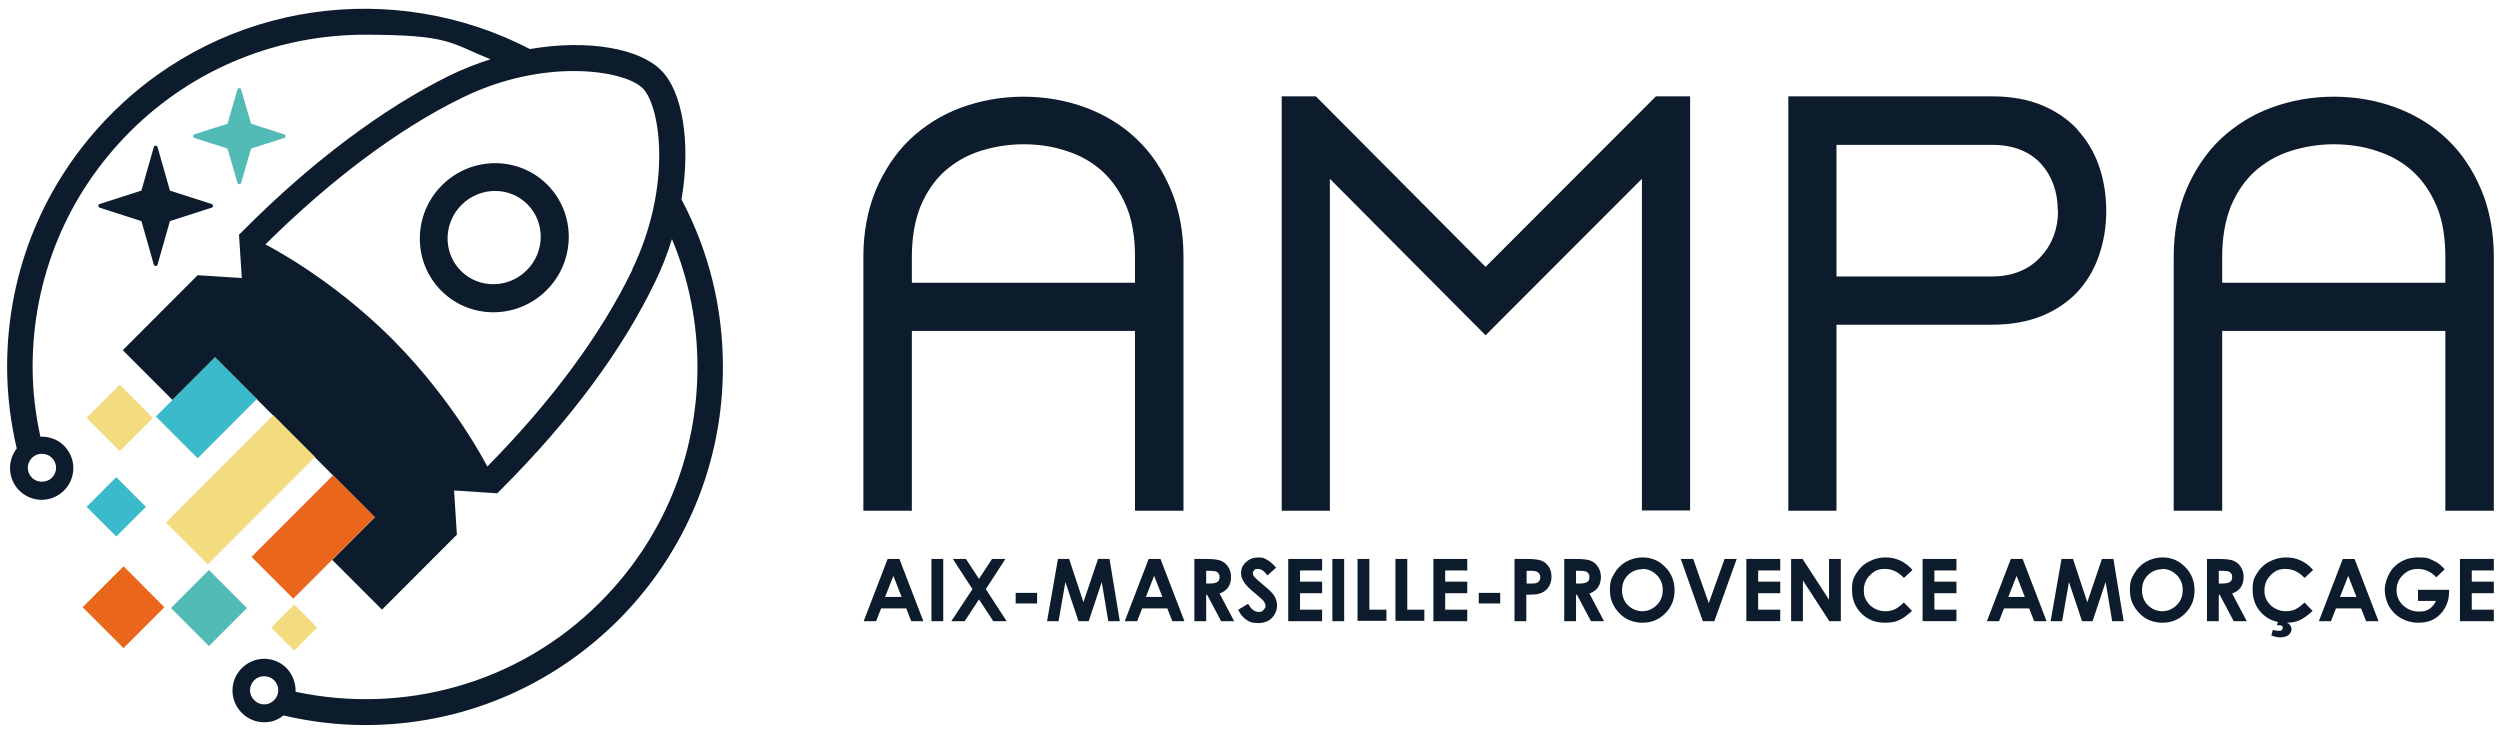 <svg fill="none" height="68" viewBox="0 0 232 68" width="232" xmlns="http://www.w3.org/2000/svg"><path d="m13.034 20.488-3.778-1.213c-.173-.058-.173-.289 0-.346l3.778-1.213c.058 0 .115-.058.115-.116l1.125-3.955c.058-.173.288-.173.346 0l1.125 3.955c0 .058.058.116.115.116l3.778 1.213c.173.058.173.289 0 .346l-3.778 1.213c-.058 0-.115.058-.115.116l-1.125 3.955c-.058.173-.288.173-.346 0l-1.125-3.955c0-.058-.058-.116-.115-.116zm35.851 4.59c-1.702 1.703-4.442 1.732-6.114.058-1.673-1.675-1.644-4.417.058-6.121 1.702-1.703 4.442-1.732 6.114-.058 1.673 1.675 1.644 4.417-.058 6.121zm-7.874-7.882c-2.711 2.714-2.74 7.102-.058 9.787 2.682 2.685 7.066 2.656 9.777-.058s2.74-7.102.058-9.787-7.066-2.656-9.777.058zm-15.575 47.782c-.519.52-1.327.52-1.846 0-.519-.52-.519-1.328 0-1.848.26-.26.577-.375.923-.375s.663.116.923.375c.519.52.519 1.328 0 1.848zm33.255-39.958c-2.913 6.005-7.441 12.155-13.469 18.276 0 0-3-5.976-8.797-11.808-5.797-5.803-11.796-8.806-11.796-8.806 6.057-6.005 12.344-10.711 18.171-13.57 7.701-3.811 15.171-2.598 16.844-.924 1.644 1.646 2.769 9.066-.981 16.832m-54.771 17.092c.346 0 .663.115.923.375.519.52.519 1.328 0 1.848-.49.491-1.356.491-1.846 0-.519-.52-.519-1.328 0-1.848.26-.26.577-.375.923-.375zm59.357-23.617c.894-5.341.058-10.047-1.904-11.982-2.019-2.021-6.778-2.887-12.171-1.963-12.517-6.496-28.294-4.533-38.793 5.976-6.259 6.265-9.72 14.609-9.72 23.501 0 2.598.317 5.139.894 7.593-.894 1.155-.836 2.829.231 3.898.548.548 1.298.866 2.077.866.779 0 1.529-.318 2.077-.866 1.154-1.155 1.154-3.003 0-4.157-.606-.606-1.413-.866-2.192-.837-.461-2.108-.721-4.273-.721-6.467 0-8.257 3.201-15.995 9.028-21.827 5.999-6.005 13.902-9.008 21.805-9.008 7.903 0 7.931.78 11.652 2.281-1.269.404-2.538.895-3.778 1.501-6.201 3.06-12.835 8.026-19.18 14.407l-.375.375.26 4.013-4.096-.26-6.951 6.958 4.615 4.619 3.951-3.955 14.825 14.84-3.951 3.955 4.615 4.619 6.951-6.958-.26-4.1 4.009.26.375-.375c6.432-6.438 11.248-12.934 14.306-19.315.635-1.299 1.125-2.598 1.529-3.898 1.557 3.724 2.365 7.709 2.365 11.866 0 8.257-3.201 15.995-9.028 21.827-7.672 7.68-18.372 10.423-28.265 8.315.029-.78-.26-1.588-.836-2.194-1.154-1.155-3-1.155-4.153 0-1.154 1.155-1.154 3.003 0 4.157.577.577 1.327.866 2.077.866s1.269-.231 1.788-.635c2.452.577 4.99.895 7.585.895 8.854 0 17.19-3.465 23.477-9.73 6.259-6.265 9.72-14.609 9.72-23.501 0-5.514-1.327-10.798-3.836-15.533" fill="#0d1c2d"/><path d="m19.954 33.159-5.486 5.492 3.875 3.879 5.486-5.492z" fill="#3abacb"/><path d="m25.355 38.532-9.953 9.963 3.875 3.879 9.953-9.963z" fill="#f3db80"/><path d="m30.907 44.105-7.566 7.574 3.875 3.879 7.566-7.574z" fill="#e9661b"/><path d="m19.391 52.896-3.528 3.532 3.528 3.532 3.528-3.532z" fill="#52bbb5"/><path d="m11.114 35.701-3.08 3.083 3.08 3.083 3.08-3.083z" fill="#f3db80"/><path d="m11.463 52.553-3.793 3.797 3.793 3.797 3.793-3.797z" fill="#e9661b"/><path d="m10.789 44.277-2.753 2.756 2.753 2.756 2.753-2.756z" fill="#3abacb"/><path d="m27.302 56.097-2.141 2.144 2.141 2.144 2.141-2.144z" fill="#f3db80"/><path d="m23.388 11.509 2.971.953c.173.058.173.289 0 .346l-2.971.953c-.058 0-.086.058-.115.115l-.894 3.089c-.058.173-.288.173-.346 0l-.894-3.089c0-.058-.058-.087-.115-.115l-2.971-.953c-.173-.058-.173-.289 0-.346l2.971-.953c.058 0 .086-.058.115-.116l.894-3.089c.058-.173.288-.173.346 0l.894 3.089c0 .058.058.116.115.116z" fill="#52bbb5"/><g fill="#0d1c2d"><path d="m190.989 19.535c0 1.703-.548 3.147-1.615 4.302-.75.837-2.163 1.819-4.499 1.819h-14.45v-12.213h14.45c1.961 0 3.49.606 4.557 1.79 1.009 1.126 1.529 2.598 1.529 4.302m1.817-7.535c-.866-.924-1.962-1.675-3.259-2.223-1.298-.549-2.885-.837-4.644-.837h-18.92v38.457h4.47v-17.265h14.45c1.759 0 3.346-.289 4.672-.837 1.298-.549 2.394-1.299 3.26-2.223.865-.953 1.528-2.05 1.961-3.32.461-1.299.692-2.714.692-4.186s-.231-2.916-.692-4.215c-.462-1.299-1.125-2.368-1.99-3.32m-87.45 11.78v2.425h-20.708v-2.425c0-1.79.288-3.378.808-4.677.548-1.299 1.298-2.396 2.221-3.234.952-.837 2.019-1.472 3.288-1.877 1.269-.404 2.625-.635 4.038-.635s2.769.202 4.038.635c1.269.404 2.365 1.039 3.288 1.877.923.837 1.673 1.934 2.221 3.234s.807 2.887.807 4.677zm.145-10.913c-1.327-1.27-2.942-2.252-4.73-2.916-1.789-.664-3.75-1.01-5.769-1.01-2.019 0-3.951.346-5.768 1.01-1.817.664-3.403 1.675-4.73 2.916-1.327 1.27-2.394 2.858-3.173 4.677-.779 1.848-1.183 3.955-1.183 6.265v23.559h4.499v-16.688h20.708v16.688h4.5v-23.559c0-2.339-.404-4.446-1.183-6.265-.778-1.848-1.846-3.436-3.172-4.677zm121.454 10.913v2.425h-20.709v-2.425c0-1.79.289-3.378.808-4.677.548-1.299 1.298-2.396 2.221-3.234.951-.837 2.018-1.472 3.288-1.877 1.269-.404 2.624-.635 4.037-.635 1.414 0 2.769.202 4.038.635 1.269.404 2.365 1.039 3.288 1.877.923.837 1.673 1.934 2.221 3.234s.808 2.887.808 4.677zm3.317-6.236c-.779-1.848-1.846-3.436-3.173-4.677-1.327-1.27-2.942-2.252-4.73-2.916-1.788-.664-3.75-1.01-5.769-1.01s-3.951.346-5.768 1.01c-1.817.664-3.403 1.675-4.73 2.916-1.327 1.27-2.394 2.858-3.173 4.677-.778 1.848-1.182 3.955-1.182 6.265v23.559h4.499v-16.688h20.709v16.688h4.499v-23.559c0-2.31-.404-4.446-1.182-6.265zm-76.576-8.633-15.806 15.822-15.747-15.822h-3.173v38.457h4.47v-30.806l14.45 14.522 14.508-14.522v30.777h4.47v-38.428z"/><path d="m82.341 51.871h1.125l2.221 5.774h-1.125l-.461-1.184h-2.336l-.461 1.184h-1.154l2.221-5.774zm.577 1.53-.779 1.992h1.529l-.779-1.992zm3.519-1.53h1.096v5.774h-1.096zm1.961 0h1.24l1.211 1.848 1.211-1.848h1.24l-1.817 2.8 1.933 2.974h-1.24l-1.327-2.021-1.327 2.021h-1.24l1.961-2.974-1.817-2.8zm5.855 3.147h1.99v.982h-1.99zm3.894-3.147h1.067l1.327 4.013 1.355-4.013h1.067l.952 5.774h-1.067l-.606-3.638-1.211 3.638h-.952l-1.211-3.638-.634 3.638h-1.067l1.01-5.774zm8.422 0h1.125l2.22 5.774h-1.125l-.461-1.184h-2.336l-.462 1.184h-1.153l2.22-5.774zm.548 1.53-.779 1.992h1.529l-.779-1.992zm3.691-1.53h1.154c.635 0 1.096.058 1.356.173.259.116.49.289.663.577.173.26.26.578.26.924 0 .346-.087.693-.26.953-.173.26-.461.462-.807.577l1.355 2.57h-1.211l-1.298-2.454h-.087v2.454h-1.096v-5.774zm1.096 2.281h.347c.346 0 .576-.058.721-.144.144-.087.202-.231.202-.462 0-.231-.029-.231-.087-.318-.058-.087-.144-.173-.26-.202-.115-.029-.317-.058-.605-.058h-.289v1.184zm6.519-1.472-.808.722c-.288-.404-.577-.606-.865-.606s-.26.029-.346.116c-.087.087-.144.173-.144.26s.028.202.086.289c.087.116.346.375.808.751.432.346.663.577.75.664.23.231.375.433.461.635.087.202.144.433.144.664 0 .462-.173.866-.49 1.184-.317.318-.75.462-1.269.462s-.779-.087-1.067-.289c-.318-.202-.577-.52-.779-.953l.923-.548c.288.52.606.751.952.751s.346-.058.461-.173c.116-.116.202-.231.202-.375 0-.144-.058-.26-.144-.404-.087-.144-.317-.318-.635-.606-.634-.52-1.038-.895-1.211-1.184-.173-.289-.288-.548-.288-.837 0-.404.144-.751.461-1.039s.692-.433 1.125-.433.548.058.807.202c.26.144.548.375.837.722zm1.125-.808h3.143v1.068h-2.047v1.039h2.047v1.068h-2.047v1.53h2.047v1.068h-3.143zm4.095 0h1.096v5.774h-1.096zm2.336 0h1.096v4.706h1.587v1.039h-2.683v-5.774zm3.519 0h1.096v4.706h1.586v1.039h-2.682v-5.774zm3.519 0h3.144v1.068h-2.048v1.039h2.048v1.068h-2.048v1.53h2.048v1.068h-3.144zm4.211 3.147h1.99v.982h-1.99zm3.346-3.147h1.153c.635 0 1.096.058 1.356.173.288.116.49.318.663.577.173.26.231.578.231.924 0 .346-.115.751-.317 1.01-.202.26-.491.462-.866.549-.202.058-.605.087-1.153.087v2.454h-1.096v-5.774zm1.096 2.281h.346c.288 0 .461 0 .576-.058.116-.029.202-.116.26-.202s.087-.202.087-.318c0-.231-.087-.375-.26-.491-.115-.087-.346-.116-.692-.116h-.317zm3.461-2.281h1.153c.635 0 1.096.058 1.356.173.259.116.49.289.663.577.173.26.26.578.26.924 0 .346-.087.693-.26.953-.173.26-.461.462-.807.577l1.355 2.57h-1.211l-1.298-2.454h-.087v2.454h-1.096v-5.774zm1.096 2.281h.346c.346 0 .576-.058.721-.144.144-.087.202-.231.202-.462 0-.231-.029-.231-.087-.318-.058-.087-.144-.173-.26-.202-.115-.029-.317-.058-.605-.058h-.289v1.184zm6.201-2.425c.807 0 1.528.289 2.105.895.577.578.865 1.299.865 2.165s-.288 1.559-.865 2.136-1.269.866-2.105.866c-.837 0-1.587-.289-2.164-.895-.576-.606-.865-1.299-.865-2.136 0-.837.144-1.068.404-1.53.26-.462.635-.837 1.096-1.097.461-.26.981-.404 1.5-.404zm0 1.097c-.52 0-.981.173-1.356.549s-.548.837-.548 1.415.231 1.155.692 1.501c.346.289.75.433 1.212.433.461 0 .951-.202 1.326-.577.375-.375.548-.837.548-1.386 0-.548-.173-1.01-.548-1.386s-.807-.577-1.355-.577zm3.576-.953h1.125l1.442 4.1 1.471-4.1h1.125l-2.077 5.774h-1.067l-2.048-5.774zm6.057 0h3.144v1.068h-2.048v1.039h2.048v1.068h-2.048v1.53h2.048v1.068h-3.144zm4.182 0h1.038l2.452 3.782v-3.782h1.096v5.774h-1.067l-2.452-3.782v3.782h-1.096v-5.774zm11.22 1.039-.779.722c-.519-.548-1.096-.837-1.76-.837-.663 0-1.009.202-1.384.577s-.577.837-.577 1.386c0 .549.087.722.26 1.01s.404.52.721.693c.317.173.634.26 1.009.26s.606-.058.866-.173c.259-.116.548-.346.865-.635l.75.779c-.433.404-.837.693-1.212.866-.375.173-.807.231-1.298.231-.894 0-1.615-.289-2.192-.866-.576-.577-.865-1.299-.865-2.194 0-.895.144-1.097.404-1.53.26-.433.635-.808 1.125-1.068.49-.26 1.009-.404 1.557-.404s.923.087 1.385.289c.432.202.807.491 1.125.866zm.951-1.039h3.144v1.068h-2.048v1.039h2.048v1.068h-2.048v1.53h2.048v1.068h-3.144zm8.163 0h1.124l2.221 5.774h-1.153l-.462-1.184h-2.336l-.461 1.184h-1.125l2.22-5.774zm.577 1.53-.779 1.992h1.528l-.778-1.992zm4.153-1.53h1.067l1.327 4.013 1.355-4.013h1.067l.952 5.774h-1.067l-.606-3.638-1.211 3.638h-.981l-1.211-3.638-.635 3.638h-1.067zm9.373-.144c.808 0 1.529.289 2.106.895.577.578.865 1.299.865 2.165s-.288 1.559-.865 2.136-1.269.866-2.106.866c-.836 0-1.586-.289-2.163-.895s-.865-1.299-.865-2.136c0-.837.144-1.068.404-1.53.259-.462.634-.837 1.096-1.097.461-.26.98-.404 1.5-.404zm0 1.097c-.519 0-.98.173-1.355.549s-.548.837-.548 1.415.231 1.155.692 1.501c.346.289.75.433 1.211.433.462 0 .952-.202 1.327-.577.375-.375.548-.837.548-1.386 0-.548-.173-1.01-.548-1.386s-.807-.577-1.355-.577zm4.096-.953h1.154c.634 0 1.096.058 1.355.173.26.116.491.289.664.577.173.26.259.578.259.924 0 .346-.086.693-.259.953-.173.26-.462.462-.808.577l1.356 2.57h-1.212l-1.298-2.454h-.086v2.454h-1.096v-5.774zm1.096 2.281h.346c.346 0 .577-.058.721-.144s.202-.231.202-.462c0-.231-.029-.231-.086-.318-.058-.087-.145-.173-.26-.202-.115-.029-.317-.058-.606-.058h-.288v1.184zm8.768-1.241-.779.722c-.519-.548-1.096-.837-1.759-.837s-1.01.202-1.384.577c-.375.375-.577.837-.577 1.386 0 .549.086.722.259 1.01s.404.52.721.693c.318.173.635.26 1.01.26s.605-.058.865-.173c.26-.116.548-.346.865-.635l.75.779c-.432.404-.836.693-1.211.866-.375.173-.808.231-1.298.231-.894 0-1.615-.289-2.192-.866s-.865-1.299-.865-2.194c0-.895.144-1.097.403-1.53.26-.433.635-.808 1.125-1.068.491-.26 1.01-.404 1.558-.404s.923.087 1.384.289c.433.202.808.491 1.125.866zm-3.144 4.677h.664l-.058.173c.173.029.317.116.404.231.086.116.144.231.144.375 0 .202-.087.404-.26.549s-.432.231-.75.231c-.317 0-.548-.058-.865-.173l.144-.52c.202.058.375.087.548.087s.231 0 .289-.087c.058-.058.086-.116.086-.202 0-.087 0-.116-.086-.173-.058-.029-.116-.058-.231-.058h-.231l.145-.462zm5.884-5.716h1.125l2.221 5.774h-1.154l-.461-1.184h-2.337l-.461 1.184h-1.125l2.221-5.774zm.548 1.53-.779 1.992h1.529l-.779-1.992zm8.941-.578-.779.751c-.49-.52-1.067-.779-1.701-.779-.635 0-1.039.202-1.414.577s-.576.837-.576 1.386c0 .549.201 1.039.605 1.415s.894.577 1.471.577.692-.087.952-.231c.26-.173.461-.404.634-.751h-1.672v-1.039h2.884v.231c0 .491-.115.982-.375 1.444s-.606.808-1.01 1.039c-.403.231-.894.346-1.47.346-.577 0-1.125-.144-1.587-.404-.461-.26-.836-.635-1.125-1.097-.259-.491-.403-1.01-.403-1.559 0-.549.259-1.415.749-1.992.606-.664 1.385-1.01 2.337-1.01.951 0 .98.087 1.413.289.375.144.721.433 1.067.808zm1.413-.953h3.144v1.068h-2.048v1.039h2.048v1.068h-2.048v1.53h2.048v1.068h-3.144z"/></g></svg>